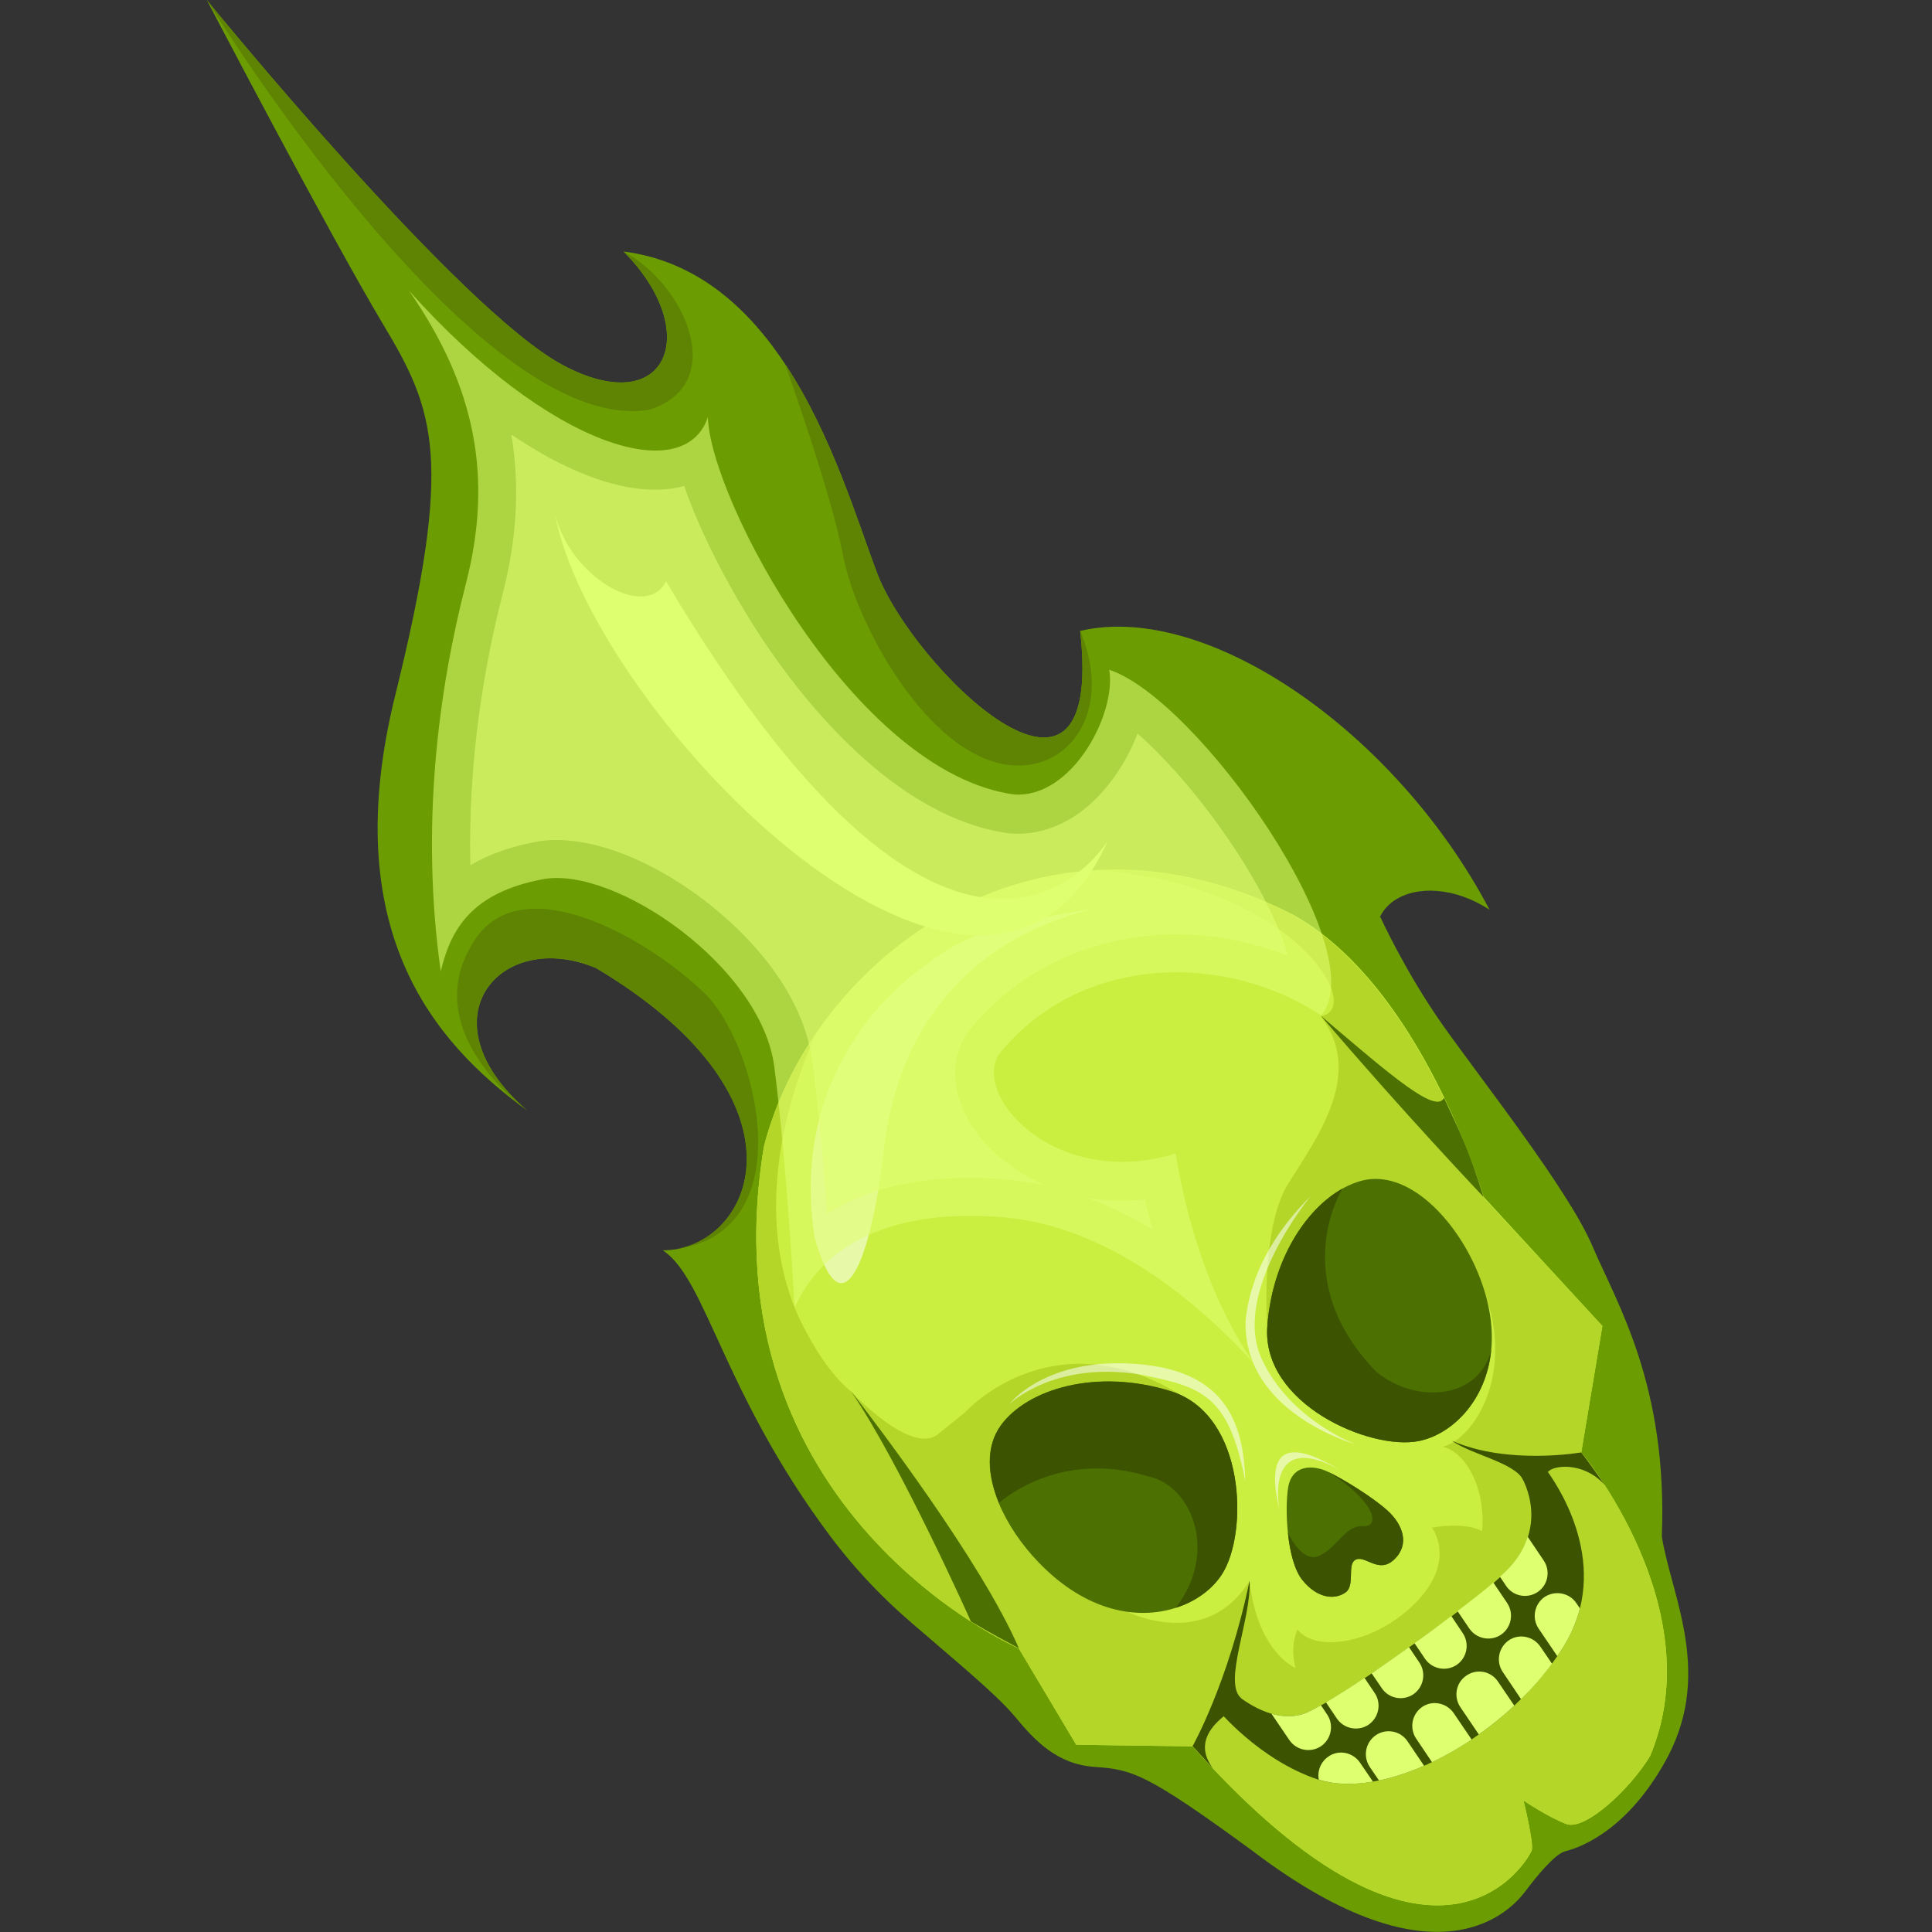 <svg version="1.1" id="Слой_1" xmlns="http://www.w3.org/2000/svg" xmlns:xlink="http://www.w3.org/1999/xlink" x="0px" y="0px"
	 viewBox="0 0 1024 1024" style="enable-background:new 0 0 1024 1024;" xml:space="preserve"><rect x="0" y="0" width="1024" height="1024" fill="#333333" stroke="none"/><style type="text/css">
	.st0{fill:#6B9C02;}
	.st1{fill:#CAEF40;}
	.st2{fill:#B4D629;}
	.st3{fill:#4C7002;}
	.st4{fill:#3C5402;}
	.st5{fill:#DEFF70;}
	.st6{opacity:0.55;}
	.st7{fill:#FFFFFF;}
	.st8{opacity:0.57;fill:#DEFF70;}
	.st9{fill:#5F8403;}
</style><g><path class="st0" d="M789.5,482.2c-36.9-24.2-82.4-3.5-48.7,45.8c33.8,49.3,233.4,236.2,63.6,420C720,1047.8,661,968.3,615,928.1
		c0,0-105.5-21.1-175.1-114.1c-56.9-76.1-65.5-136.1-88.6-151.3c2.1,0,4.3-0.2,6.4-0.5c0.1,0,0.2,0,0.3,0
		c43.7-7.1,70.9-81.8-42.1-149.1c-50.9-21.3-92.3,27.3-36.5,75.5c-0.1-0.1-0.4-0.3-0.9-0.7c-49.1-35.9-99.7-95.4-69-219.5
		c30.9-125,21.2-150.5-6.5-196.6C175.3,125.6,109.6,0,109.6,0S243,164,298.3,193.5c55.3,29.5,74.6-17.5,32.2-60.2
		c39,5,66.3,30.1,86.3,60.7c24.2,37,37.7,82.2,48,109.6c18.9,50,121.2,150.8,107.7,30.8C639.7,318.6,739.9,387.9,789.5,482.2z"/><path class="st0" d="M731.5,485.8c0,0,13,28.7,32.9,57.1c19.9,28.3,66.7,87.3,79.6,117.5c12.9,30.3,40,73.6,36.8,154
		c5.2,32.2,28.2,74,0.9,120.8c-21.3,37.2-46.7,44.7-52.1,46c-5.4,1.4-14.8,12.8-21.2,21.3s-45,54.3-144.8-21.7
		c-56.1-41-63.4-42.9-83.4-44.3c-20-1.4-31.7-13.9-42.3-26.7s-37.9-34.8-52.1-47.5c-14.2-12.7-16.3-24.1-16.3-24.1L731.5,485.8z"/><g><path class="st1" d="M849.3,702.8l-11.2,67c0,0,69.6,82.8,36.4,161.1c-11.1,18-34,38.9-43.9,36c-9.3-3.3-23.1-12.6-23.1-12.6
			s5.4,22.1,4.4,26.2c-1,4-49.3,91-179.8-54.9c-48.2-0.6-61.7-0.9-61.7-0.9l-30.4-51c0,0-167-72.3-135.1-266.1
			c5.5-21.3,15.3-42.3,28.6-61.4c0-0.1,0.1-0.1,0.1-0.1c32.4-46.5,85.5-81.9,148.5-85c0,0,0,0,0.1,0c32.1-1.6,66.8,5.3,102.6,23.4
			c68.9,37.7,101.6,149.9,101.6,149.9L849.3,702.8z"/><path class="st2" d="M849.3,702.8l-11.2,67c0,0,69.6,82.8,36.4,161.1c-11.1,18-34,38.9-43.9,36c-9.3-3.3-23.1-12.6-23.1-12.6
			s5.4,22.1,4.4,26.2c-1,4-49.3,91-179.8-54.9c-48.2-0.6-61.7-0.9-61.7-0.9l-30.4-51c0,0-167-72.3-135.1-266.1
			c5.5-21.3,15.3-42.3,28.6-61.4c-1.7,3.4-41.1,81.6-10.6,150.9c14.1,30.4,28.1,40.3,28.1,40.3s31.8,34.3,46.2,22.7
			c14.4-11.6,14.4-11.6,14.4-11.6s49.7-55.6,123.4-3.1c5.8,42.9-37.2,109-37.2,109s41.4,20.7,64.5-16.5c4.2,38,24.4,46.2,24.4,46.2
			s-3.4-10.5,1-20.4c9.8,12.4,41.5,7.6,63-14.6c21.5-22.2,8.3-39.4,8.3-39.4s16.7-3.4,26.5,1.8c2.1-21.6-8-41.8-20.9-44.7
			c17-4.2,38.2-38.9,22.3-81.7c-84.8-40.8-114.5,16.3-115.3,17.9c-0.1-1.6-3.4-52.1,11.1-75.5c14.7-23.8,41-58.2,17.3-88.9
			c23.9-3.7-14-69.6-118-77.3c32.1-1.6,66.8,5.3,102.6,23.4c68.9,37.7,101.6,149.9,101.6,149.9L849.3,702.8z"/><path class="st3" d="M647.6,834.5c-5,7.7-13.6,14.3-24.5,17.7c-19.8,6.4-47.1,2.4-72.6-24.1c-8.9-9.2-16.5-20.3-21.1-31.4
			c-6.1-14.8-7.1-29.8,0.9-41c14-19.5,50.9-30.6,90.4-18.2C660.3,749.9,661.8,812.7,647.6,834.5z"/><path class="st3" d="M781.9,671.3c7.4,16.5,9.7,31.3,8.5,44c-2.6,27.4-21.1,45.1-38.5,48.5c-25.5,5.1-83.3-19.6-80.2-60.9
			c2.6-35,20.3-62,39.8-72.9c3.5-2,7.1-3.4,10.6-4.3C745.4,620,769.6,644.1,781.9,671.3z"/><path class="st3" d="M738.9,826.6c-8.5,8.1-15.8-3.3-20.9,0.4c-3.9,2.9,0.2,13.4-4.8,17c-5.6,4-14.8,3.4-22.8-6.4
			c-4.3-5.2-6.8-15.2-7.8-25.4c0,0,0,0,0,0c-0.9-8.7-0.8-17.6,0.1-23.5c2-12.8,13.5-12.3,21.2-8.6c7.7,3.7,23,13,31.3,20.4
			C743.6,808,747.4,818.6,738.9,826.6z"/><path class="st4" d="M837.4,852.5c-1.8,7.1-4.9,14.4-9.6,21.7c-0.8,1.2-1.6,2.4-2.4,3.6c-0.9,1.3-1.9,2.7-2.9,4
			c-4.9,6.7-10.5,13-16.4,18.8c-1.2,1.1-2.3,2.3-3.5,3.4c-5.9,5.6-12.3,10.7-18.8,15.3c-1.3,0.9-2.6,1.8-3.9,2.7
			c-6.9,4.6-13.9,8.6-21,12c-1.4,0.7-2.7,1.3-4.1,1.9c-8.1,3.5-16.2,6.2-23.9,7.8c-1.1,0.2-2.2,0.4-3.3,0.6
			c-10.5,1.8-20.2,1.6-28.6-1c0,0,0,0-0.1,0c-31.9-10.5-54-37.8-54-37.8l4.4-12.6c0,0,10.9,11.5,24.6,15.4c6.2,1.8,13,2.1,19.6-1
			c1.9-0.9,4.1-2,6.6-3.4c0.9-0.5,1.8-1,2.7-1.5c5.8-3.4,12.8-7.9,20.4-12.9c1.2-0.8,2.5-1.6,3.7-2.5c6.4-4.3,13.1-9,19.8-13.8
			c1-0.7,2-1.4,3-2.1c6.7-4.8,13.3-9.7,19.5-14.3c1.1-0.9,2.3-1.7,3.4-2.6c7.3-5.6,13.9-10.8,18.9-15.1c1.3-1.1,2.4-2.1,3.5-3.1
			c0.9-0.8,1.7-1.6,2.5-2.3c6.1-5.9,10.1-12.3,12.3-19c4.1-12.8,1.2-26.3-7-37.9c14.4-0.9,14.4-0.9,14.4-0.9
			S847.6,811.9,837.4,852.5z"/><path class="st5" d="M700.1,903.8l3.3,4.9c3.7,5.5,2.3,13-3.2,16.8c-5.5,3.7-13,2.3-16.8-3.2l-9.5-14c6.2,1.8,13,2.1,19.6-1
			C695.5,906.3,697.7,905.2,700.1,903.8z"/><path class="st5" d="M720.8,934.2l6.9,10.1c-10.5,1.8-20.2,1.6-28.6-1c0,0,0,0-0.1,0c-0.9-4.6,1-9.5,5.1-12.3
			C709.5,927.2,717,928.7,720.8,934.2z"/><path class="st5" d="M746,922.9l8.8,13c-8.1,3.5-16.2,6.2-23.9,7.8l-4.9-7.2c-3.7-5.5-2.3-13,3.2-16.8
			C734.8,915.9,742.3,917.4,746,922.9z"/><path class="st5" d="M770.5,908l9.5,14c-6.9,4.6-13.9,8.6-21,12l-8.4-12.5c-3.7-5.5-2.3-13,3.2-16.8
			C759.2,901,766.7,902.5,770.5,908z"/><path class="st5" d="M793.9,891.2l8.7,12.8c-5.9,5.6-12.3,10.7-18.8,15.3l-9.8-14.5c-3.7-5.5-2.3-13,3.2-16.7
			C782.7,884.3,790.2,885.7,793.9,891.2z"/><path class="st5" d="M816.4,872.7l6.2,9.1c-4.9,6.7-10.5,13-16.4,18.8l-9.7-14.4c-3.7-5.5-2.3-13,3.2-16.8
			C805.1,865.7,812.6,867.2,816.4,872.7z"/><path class="st5" d="M835.5,849.7l1.9,2.8c-1.8,7.1-4.9,14.4-9.6,21.7c-0.8,1.2-1.6,2.4-2.4,3.6l-9.9-14.6
			c-3.7-5.5-2.3-13,3.2-16.8C824.3,842.8,831.8,844.2,835.5,849.7z"/><path class="st5" d="M723.2,889.3l5.4,8c3.7,5.5,2.3,13-3.2,16.8c-5.5,3.7-13,2.3-16.8-3.2l-5.8-8.6
			C708.6,898.8,715.7,894.4,723.2,889.3z"/><path class="st5" d="M746.8,873l5.5,8.2c3.7,5.5,2.3,13-3.2,16.8c-5.5,3.7-13,2.3-16.7-3.2l-5.4-7.9
			C733.4,882.5,740.1,877.8,746.8,873z"/><path class="st5" d="M769.2,856.5l6.1,9.1c3.7,5.5,2.3,13-3.2,16.8c-5.5,3.7-13,2.3-16.8-3.2l-5.6-8.3
			C756.5,866.1,763.1,861.2,769.2,856.5z"/><path class="st5" d="M791.5,838.8l7.3,10.8c3.7,5.5,2.3,13-3.2,16.8c-5.5,3.7-13,2.3-16.8-3.2l-6.3-9.3
			C779.9,848.3,786.5,843.1,791.5,838.8z"/><path class="st5" d="M809.7,814.5l8.5,12.6c3.7,5.5,2.3,13-3.2,16.7c-5.5,3.7-13,2.3-16.7-3.2l-3.3-4.9c0.9-0.8,1.7-1.6,2.5-2.3
			C803.6,827.6,807.6,821.2,809.7,814.5z"/><path class="st3" d="M451,737.3c0,0,0.6,0.8,1.7,2.2c10.5,13.6,67.7,88.5,87.3,134.1c-15.9-8.4-25.4-14.2-25.4-14.2
			S477.2,775.6,451,737.3z"/><path class="st3" d="M786.3,634.4c0,0-42.4-44.6-86.2-96c38.1,32.5,60.9,52.1,65.3,43.5C773.3,599.1,778.4,608.7,786.3,634.4z"/><path class="st4" d="M632.1,925.5c0,0,19-33.7,30.2-87.7c1.1,20.1-14.4,54.1-4.4,62.3c-7.8,0.2-12,6.5-9.2,9.5
			c-8.5,6.8-14.5,16-5.8,27.7C635.4,929.1,632.1,925.5,632.1,925.5z"/><path class="st4" d="M838.1,769.8c0,0-38.9,6.9-68.6-6.2c10.6,7.5,33.3,11.6,37.8,20.8c0.2-4.9,8.4-8.5,13.2-4.2
			c2.1-3.4,18.4-6,30,6.8C843.7,777.1,838.1,769.8,838.1,769.8z"/><path class="st4" d="M647.6,834.5c-5,7.7-13.6,14.3-24.5,17.7c23-29.5,8.5-65.3-15-69.8c-47.6-14.5-78.6,14.2-78.6,14.2
			c-6.1-14.8-7.1-29.8,0.9-41c14-19.5,50.9-30.6,90.4-18.2C660.3,749.9,661.8,812.7,647.6,834.5z"/><path class="st4" d="M790.4,715.3c-2.6,27.4-21.1,45.1-38.5,48.5c-25.5,5.1-83.3-19.6-80.2-60.9c2.6-35,20.3-62,39.8-72.9l0,0
			c0,0-29.9,47.8,18,97.1C750.6,744.4,784.1,741.7,790.4,715.3z"/><path class="st4" d="M738.9,826.6c-8.5,8.1-15.8-3.3-20.9,0.4c-3.9,2.9,0.2,13.4-4.8,17c-5.6,4-14.8,3.4-22.8-6.4
			c-4.3-5.2-6.8-15.2-7.8-25.4c0.4,0.9,7.6,16.8,16.9,12.3c9.5-4.6,13.5-16.1,23-15.6c9.6,0.5,6-13.5-18.5-28.8
			c7.7,3.7,23,13,31.3,20.4C743.6,808,747.4,818.6,738.9,826.6z"/><g class="st6"><path class="st7" d="M534.9,744.3c0,0,23.1-22.9,68.7-15.9c33.3,6.6,47.5,10.5,56.4,56.5c-0.8-37.5-16.1-60.1-61.7-62.2
				C552.7,720.6,534.9,744.3,534.9,744.3z"/></g><g class="st6"><path class="st7" d="M694.7,633.9c0,0-42.4,51.2-25.9,86.5c14.9,32.2,49.5,45,49.5,45s-59.8-16.5-58.1-65.8
				C663.5,669.9,680.4,648.4,694.7,633.9z"/></g><g class="st6"><path class="st7" d="M678.1,800.4c0,0-8.5-43.4,31.8-21.5C687.6,765.7,669.2,762.2,678.1,800.4z"/></g><g class="st6"><path class="st7" d="M491.1,511.4c0,0-7.8,4.8-17.8,14.6c-21,20.5-51.8,63.1-41.6,129.7c16.3,57.7,31.6,0.9,36.6-45.2
				c5-46.1,28.3-107.4,110.2-128.6C526.9,489.9,509,496.8,491.1,511.4z"/></g></g><path class="st8" d="M421.2,693c0,0-0.1-1.7-0.3-4.8c-1-17.2-4.7-77.5-10.5-122.8c-6.9-53.3-84.7-106.5-122.6-99.4
		s-48.9,26.6-54.2,48.8c-10.8-76.3-1.3-148.7,13.3-205.3s5.1-104.5-30-155.3c74.6,83.3,145.8,104,158.3,66.9
		c1,42.6,77.6,188.5,162.4,200c31,2,54.3-43.4,50.3-66.1c46.5,15.2,140.9,148.6,112.4,183.2c-50.4-33.3-127.1-33.3-170.8,20.5
		c-14.5,22.9,30.9,72,93.6,52.7c5.3,31.7,16.8,75.5,41.6,111.4c-25.6-28.2-74.3-72.5-132.6-77.6C473.7,640.3,436.4,659.1,421.2,693z
		"/><path class="st8" d="M610.8,651.6c-11-6.6-22.6-12.3-34.9-16.8c9.7,1.7,20.1,2.2,31,0.9C608,640.8,609.3,646.2,610.8,651.6z
		 M554.4,628.4c-6.7-1.5-13.6-2.6-20.6-3.2c-39-3.4-71.1,2.7-95.4,18.2c-1.9-24.8-4.5-54.9-7.8-80.5c-5.7-44-44.6-76.6-61-88.5
		c-30.3-22-62.3-32.6-85.6-28.2c-13.6,2.6-25,6.6-34.7,12.4c-1.3-57.3,7.9-108,17.1-143.7c7.6-29.5,9.2-57.4,4.6-84.6
		c35.1,23.8,67.5,33.8,91.6,27.3c9.2,26.3,25.7,58.4,45.5,87.1c22.7,32.9,69.4,89.2,126.7,97l0.7,0.1l0.7,0
		c11.8,0.8,23.7-2.7,34.4-9.9c14-9.5,25.8-25.9,32.3-43.1c27.1,23.6,62.7,70.8,76.9,109.2c1.2,3.2,2.1,6.1,2.8,8.7
		c-46.6-18.7-99.7-14.5-139.9,12.7c-10.9,7.4-20.8,16.5-29.2,26.9l-0.7,0.9l-0.6,1c-9.6,15.2-7.3,35.6,6.2,53.2
		C526.8,612.2,539.1,621.9,554.4,628.4z"/><path class="st5" d="M587.1,445.7c0,0-76.6,127.8-234.1-137.6c-10.7,21.2-50.8-2.4-58.8-35.4C313.9,377.8,521.1,593.1,587.1,445.7z
		"/><path class="st9" d="M343.9,217.2C251.9,232.2,109.6,0,109.6,0S243,164,298.3,193.5c55.3,29.5,74.6-17.5,32.2-60.2
		C363.9,151.2,386.3,204.2,343.9,217.2z"/><path class="st9" d="M572.5,334.3c20.1,47.8-12.3,82.9-50,68c-37.6-14.9-69.4-74.7-75.7-108.1c-6.3-33.3-30.5-100.6-30.5-100.6
		s0.2,0.1,0.5,0.3c24.2,37,37.7,82.2,48,109.6C483.6,353.6,586,454.4,572.5,334.3z"/><path class="st9" d="M357.9,662.1c43.7-7.1,70.9-81.8-42.1-149.1c-50.9-21.3-92.3,27.3-36.5,75.5c-0.1-0.1-0.4-0.3-0.9-0.7
		c-7.8-5.9-58.6-46.9-24.5-92.8c27.3-33.7,91,3.7,119.6,31.5C401.3,553.5,426.2,653.2,357.9,662.1z"/></g></svg>